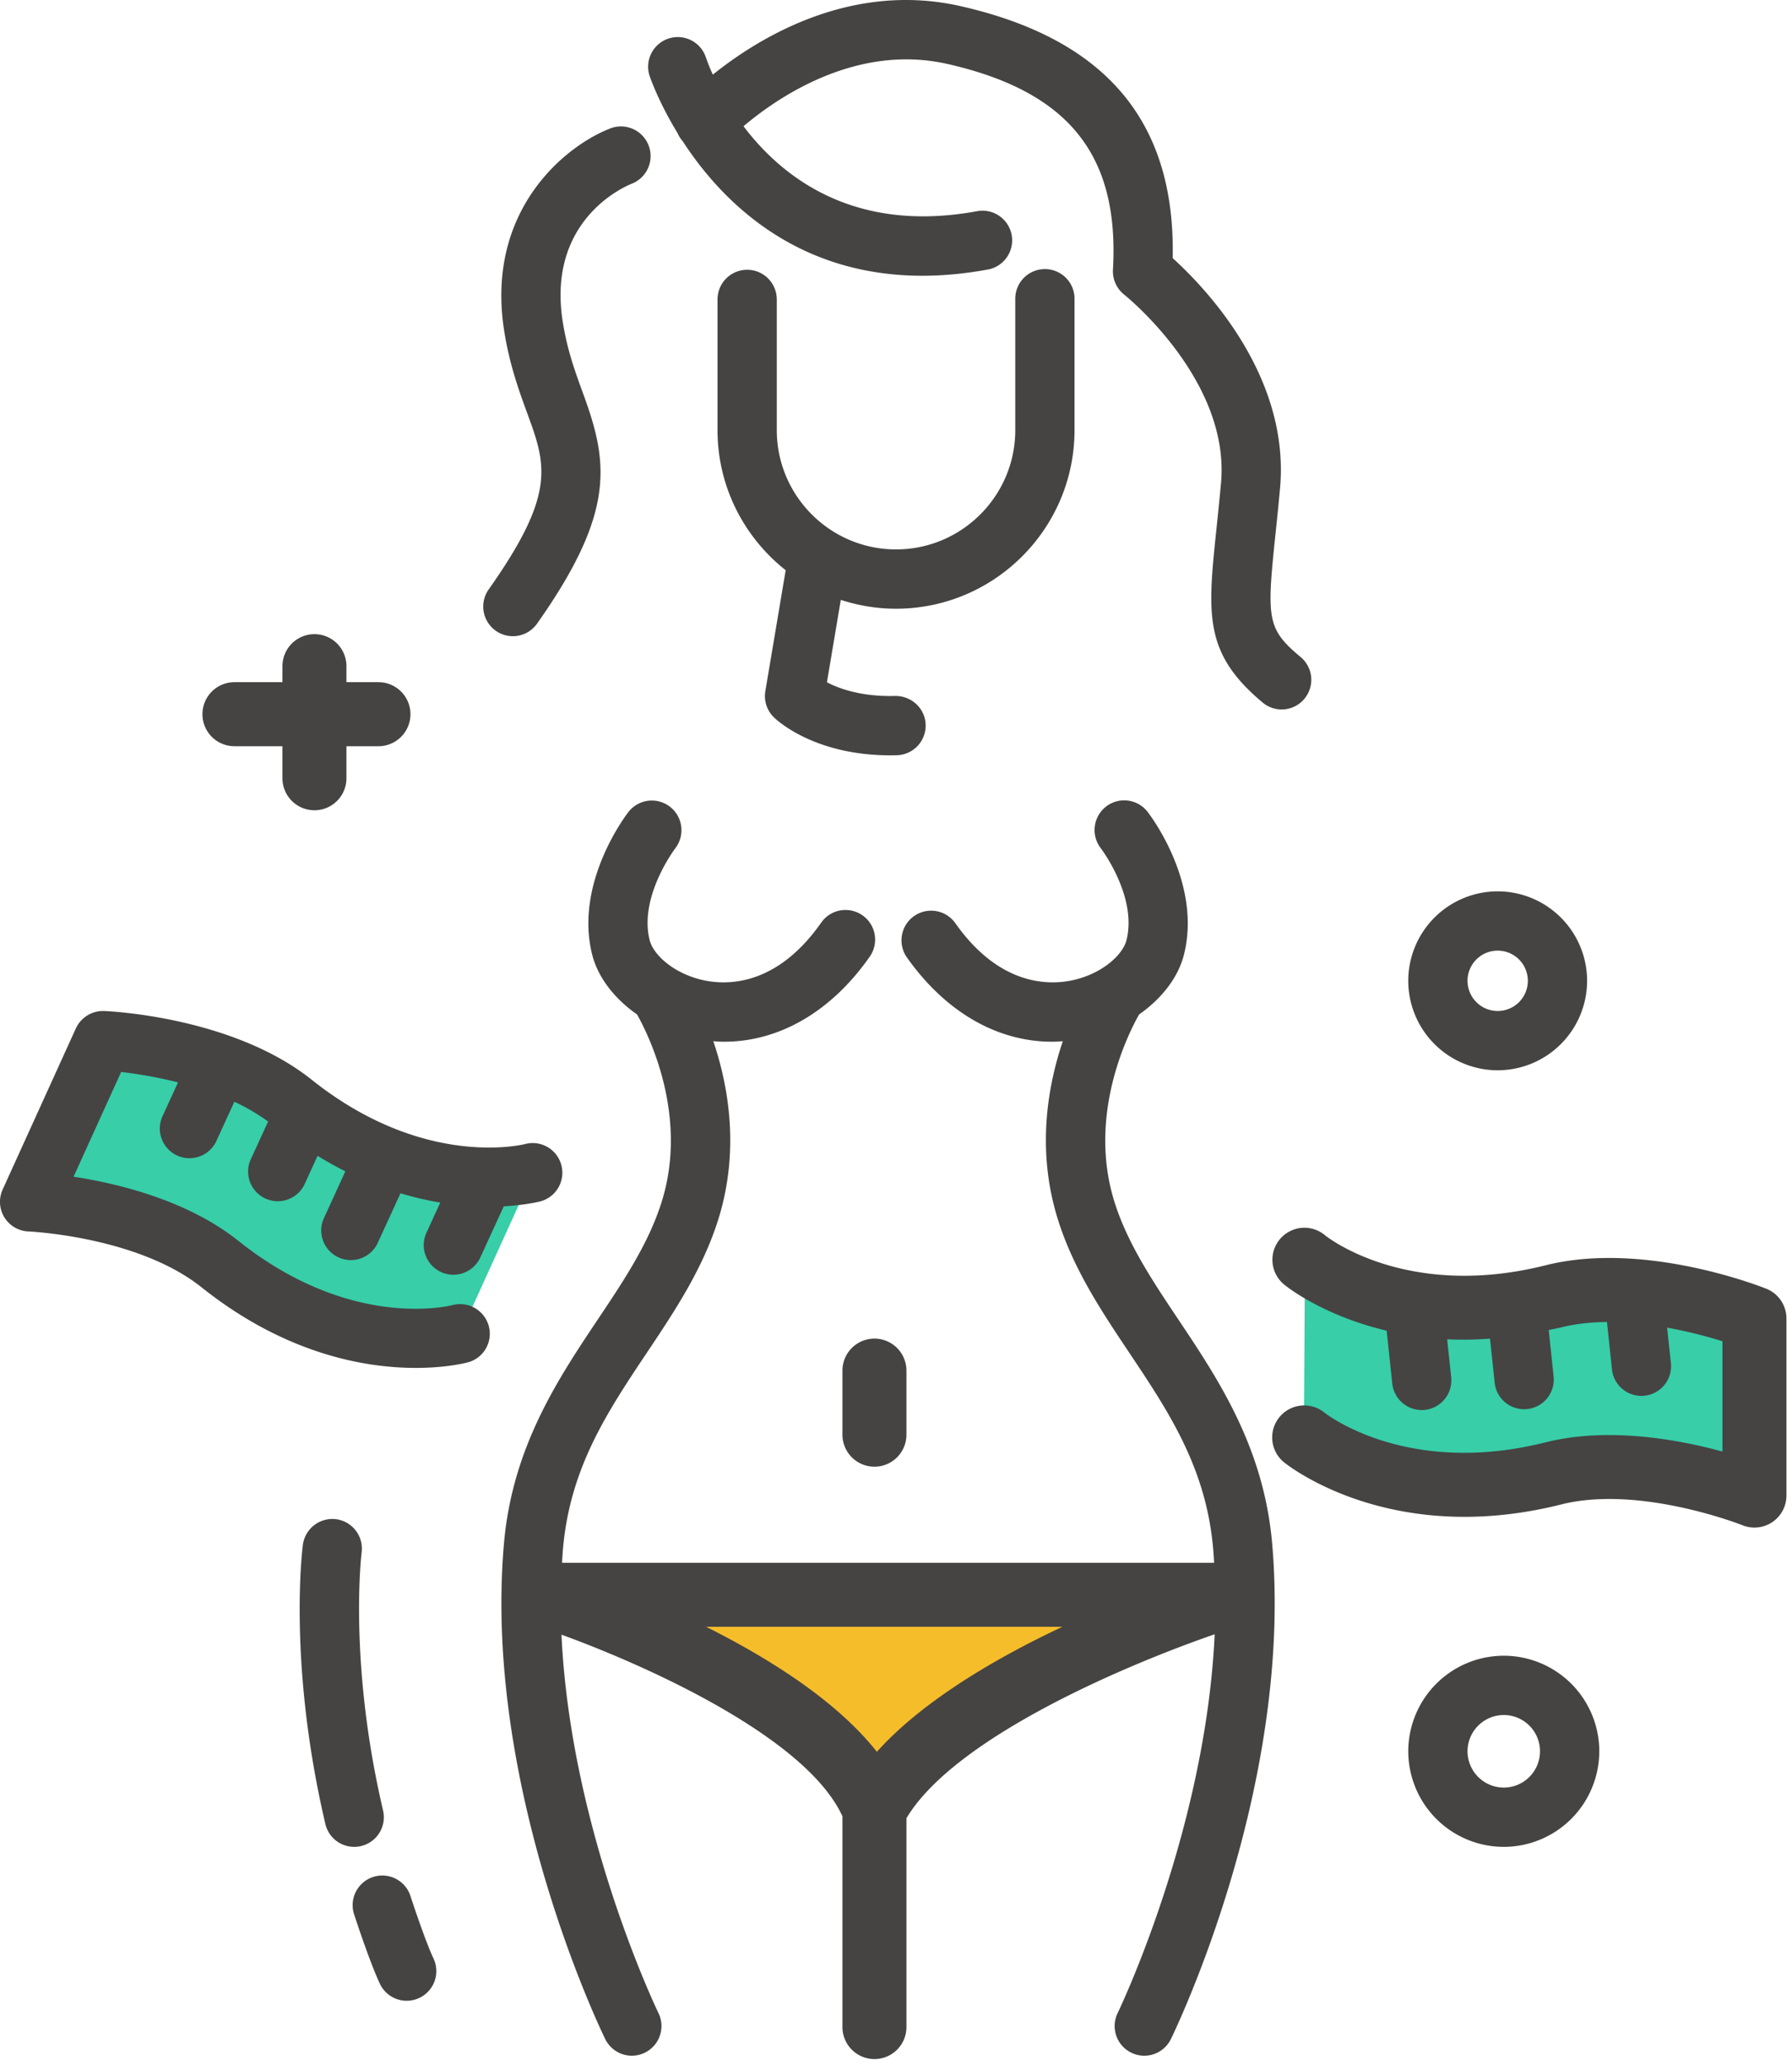 <?xml version="1.0" encoding="utf-8"?><svg width="112" height="129" xmlns="http://www.w3.org/2000/svg"><g fill="none" fill-rule="evenodd"><path d="M59.18 108.331c6.265-5.511 17.83-8.722 17.83-8.722l-17.83.366v-1.616h-5.053v1.25H33.998s17.656 5.659 20.656 13.439l.204-2.758h1.622l-.383 1.788c.316-.616.722-1.211 1.186-1.788h1.898v-1.959z" fill="#F6BD2A"/><path d="M33.343 73.235s-7.124 1.945-15.018-4.348c-4.522-3.605-11.897-3.889-11.897-3.889L1.85 75.065s7.375.285 11.898 3.89c7.894 6.292 15.016 4.347 15.016 4.347l4.578-10.067zM81.495 89.769s5.802 4.719 15.593 2.258c5.609-1.41 12.565 1.384 12.565 1.384V82.352s-6.955-2.793-12.565-1.384c-9.79 2.461-15.53-2.257-15.53-2.257l-.064 11.058z" fill="#37CEA8"/><path d="M110.399 80.496c-.309-.124-7.632-3.019-13.797-1.467-8.606 2.162-13.578-1.707-13.775-1.863a2 2 0 1 0-2.54 3.089c.156.128 2.415 1.922 6.38 2.86l.349 3.299a1.854 1.854 0 0 0 2.035 1.648 1.853 1.853 0 0 0 1.648-2.037l-.25-2.371a22.88 22.88 0 0 0 2.677-.042l.296 2.802a1.853 1.853 0 0 0 3.684-.389l-.311-2.951c.261-.057.514-.099.781-.166.919-.231 1.889-.327 2.859-.336l.309 2.927a1.852 1.852 0 1 0 3.683-.389l-.231-2.186c1.384.25 2.608.584 3.457.851v6.888c-2.755-.751-7.135-1.559-11.053-.575-8.587 2.155-13.613-1.689-13.851-1.877a2 2 0 0 0-2.515 3.11c.269.219 6.703 5.323 17.342 2.646 4.894-1.232 11.27 1.275 11.331 1.3a1.995 1.995 0 0 0 1.866-.199c.55-.372.88-.993.88-1.657V82.352c0-.817-.497-1.551-1.254-1.856zm-82.11 1.017c-.257.067-6.392 1.569-13.386-4.006-3.19-2.544-7.538-3.587-10.305-4.01l2.974-6.542c.878.1 2.155.299 3.555.65l-.969 2.112a1.852 1.852 0 0 0 3.369 1.544l1.12-2.446c.745.344 1.452.761 2.11 1.234l-1.107 2.414a1.853 1.853 0 0 0 3.367 1.543l.832-1.812c.585.357 1.166.683 1.735.967l-1.357 2.963a1.852 1.852 0 0 0 3.366 1.543l1.438-3.135c.873.261 1.707.452 2.486.581l-.883 1.927A1.852 1.852 0 0 0 30 78.583l1.485-3.237c1.386-.075 2.242-.296 2.345-.324a1.853 1.853 0 0 0-.975-3.574c-.063.019-6.297 1.634-13.375-4.009-4.941-3.938-12.655-4.279-12.982-4.292a1.87 1.87 0 0 0-1.756 1.085L.165 74.299a1.852 1.852 0 0 0 1.613 2.617c.067.002 6.836.314 10.816 3.487 5.278 4.206 10.274 5.036 13.396 5.036 1.926 0 3.139-.316 3.264-.35a1.847 1.847 0 0 0 1.295-2.261 1.857 1.857 0 0 0-2.26-1.315zm24.364 4.096v4a2 2 0 0 0 4 0v-4a2 2 0 0 0-4 0zm-26.998 32.816a1.852 1.852 0 0 0-3.524 1.143c.04.12.96 2.949 1.611 4.336a1.853 1.853 0 0 0 2.465.887 1.852 1.852 0 0 0 .887-2.464c-.46-.975-1.195-3.147-1.44-3.902zm-3.094-3.119a1.853 1.853 0 0 0 1.381-2.225c-2.175-9.278-1.348-16.051-1.34-16.118a1.852 1.852 0 0 0-1.596-2.074 1.86 1.86 0 0 0-2.076 1.597c-.04.3-.933 7.461 1.405 17.439a1.852 1.852 0 0 0 2.226 1.381zm73.69-5.921a2.267 2.267 0 0 0-2.264-2.265 2.268 2.268 0 0 0-2.266 2.265 2.268 2.268 0 0 0 2.266 2.266 2.268 2.268 0 0 0 2.264-2.266zm3.704 0a5.976 5.976 0 0 1-5.968 5.97 5.977 5.977 0 0 1-5.97-5.97 5.976 5.976 0 0 1 5.97-5.969 5.976 5.976 0 0 1 5.969 5.969zm-8.234-48.124c0 1.039.844 1.885 1.883 1.885a1.885 1.885 0 1 0-1.884-1.885zm-3.705 0a5.595 5.595 0 0 1 5.588-5.588 5.595 5.595 0 0 1 5.59 5.588 5.595 5.595 0 0 1-5.59 5.589 5.595 5.595 0 0 1-5.588-5.589zM14.653 46.609h3v2a2 2 0 0 0 4 0v-2h2a2 2 0 0 0 0-4h-2v-1a2 2 0 0 0-4 0v1h-3a2 2 0 0 0 0 4zm51.742 55H44.13c3.953 1.977 8.166 4.63 10.674 7.808 2.85-3.171 7.388-5.828 11.593-7.808zm13.115-5.197c1.319 15.097-6.016 30.308-6.329 30.948a1.85 1.85 0 0 1-2.475.851 1.852 1.852 0 0 1-.853-2.476c.064-.129 5.504-11.435 6.064-23.659-5.59 1.932-16.25 6.453-19.264 11.488v13.045a2 2 0 0 1-4 0v-13.16c-2.245-4.929-12.206-9.403-17.56-11.347.561 12.231 5.998 23.504 6.06 23.632a1.85 1.85 0 1 1-3.326 1.626c-.313-.64-7.647-15.851-6.33-30.948.526-6.012 3.361-10.254 5.864-13.997 1.654-2.471 3.214-4.805 4.02-7.434 1.65-5.389-.89-10.421-1.566-11.618-1.407-.984-2.445-2.304-2.807-3.751-1.123-4.486 2.142-8.732 2.281-8.911a1.852 1.852 0 0 1 2.922 2.276c-.041.055-2.286 3.03-1.61 5.737.151.608.75 1.311 1.645 1.84l.002.001c.535.316 1.177.57 1.89.703 1.532.287 4.5.193 7.178-3.617a1.852 1.852 0 1 1 3.03 2.13c-2.41 3.43-5.654 5.295-9.096 5.295-.221 0-.444-.016-.667-.031.942 2.786 1.648 6.76.34 11.031-.967 3.15-2.754 5.823-4.483 8.408-2.473 3.7-4.81 7.195-5.253 12.26-.026.292-.042.583-.06.875h40.755c-.019-.292-.035-.583-.06-.875-.443-5.065-2.78-8.56-5.255-12.26-1.727-2.585-3.515-5.258-4.48-8.408-1.31-4.271-.603-8.245.338-11.031-.222.015-.444.031-.666.031-3.443 0-6.685-1.864-9.098-5.295a1.853 1.853 0 0 1 3.032-2.13c2.677 3.809 5.645 3.903 7.178 3.617 1.904-.354 3.294-1.571 3.537-2.544.68-2.719-1.588-5.708-1.612-5.738a1.856 1.856 0 0 1 .33-2.596 1.849 1.849 0 0 1 2.593.321c.14.179 3.404 4.425 2.282 8.911-.362 1.447-1.401 2.767-2.808 3.751-.674 1.192-3.218 6.225-1.566 11.618.806 2.629 2.367 4.963 4.02 7.434 2.502 3.743 5.34 7.985 5.863 13.997zM30.984 39.396a1.85 1.85 0 0 0 2.581-.443c5.004-7.073 4.419-10.171 2.858-14.432-.477-1.308-.973-2.66-1.252-4.43-.992-6.284 3.76-8.394 4.312-8.616a1.852 1.852 0 0 0-1.346-3.451c-2.81 1.085-7.811 5.125-6.625 12.645.337 2.126.92 3.719 1.434 5.124 1.186 3.24 1.837 5.024-2.403 11.022a1.851 1.851 0 0 0 .442 2.581zM42.343 8.301c.075.186.186.359.325.516 2.368 3.651 6.986 8.406 14.975 8.406 1.294 0 2.678-.125 4.153-.399a1.853 1.853 0 0 0-.678-3.642c-7.73 1.441-12.236-2.108-14.648-5.297 2.087-1.767 7.023-5.189 12.748-3.889C66.78 5.71 69.97 9.672 69.56 16.842a1.86 1.86 0 0 0 .702 1.56c.066.053 6.636 5.329 6.051 11.764-.096 1.068-.196 2.019-.285 2.872-.557 5.328-.811 7.76 2.89 10.844a1.849 1.849 0 0 0 2.608-.236 1.851 1.851 0 0 0-.237-2.608c-2.113-1.761-2.124-2.393-1.578-7.615.091-.868.192-1.835.291-2.922.638-7.024-4.692-12.553-6.709-14.376.178-8.527-4.168-13.681-13.26-15.742-6.895-1.561-12.66 2.012-15.481 4.279a11.704 11.704 0 0 1-.44-1.096 1.852 1.852 0 0 0-3.526 1.132c.014.048.533 1.604 1.755 3.603zM52.55 37.467l-.867 5.149c.776.403 2.175.91 4.27.853 1.02-.006 1.873.78 1.9 1.802a1.85 1.85 0 0 1-1.803 1.9c-.14.004-.279.006-.416.006-4.664 0-7.002-2.119-7.26-2.367a1.85 1.85 0 0 1-.54-1.641l1.271-7.553c-2.59-2.045-4.26-5.205-4.26-8.753v-8.161a1.852 1.852 0 1 1 3.704 0v8.161c0 4.109 3.344 7.453 7.453 7.453 4.11 0 7.453-3.344 7.453-7.453v-8.161a1.852 1.852 0 1 1 3.703 0v8.161c0 6.152-5.005 11.157-11.157 11.157-1.205 0-2.364-.198-3.452-.553z" fill="#454443"/></g></svg>